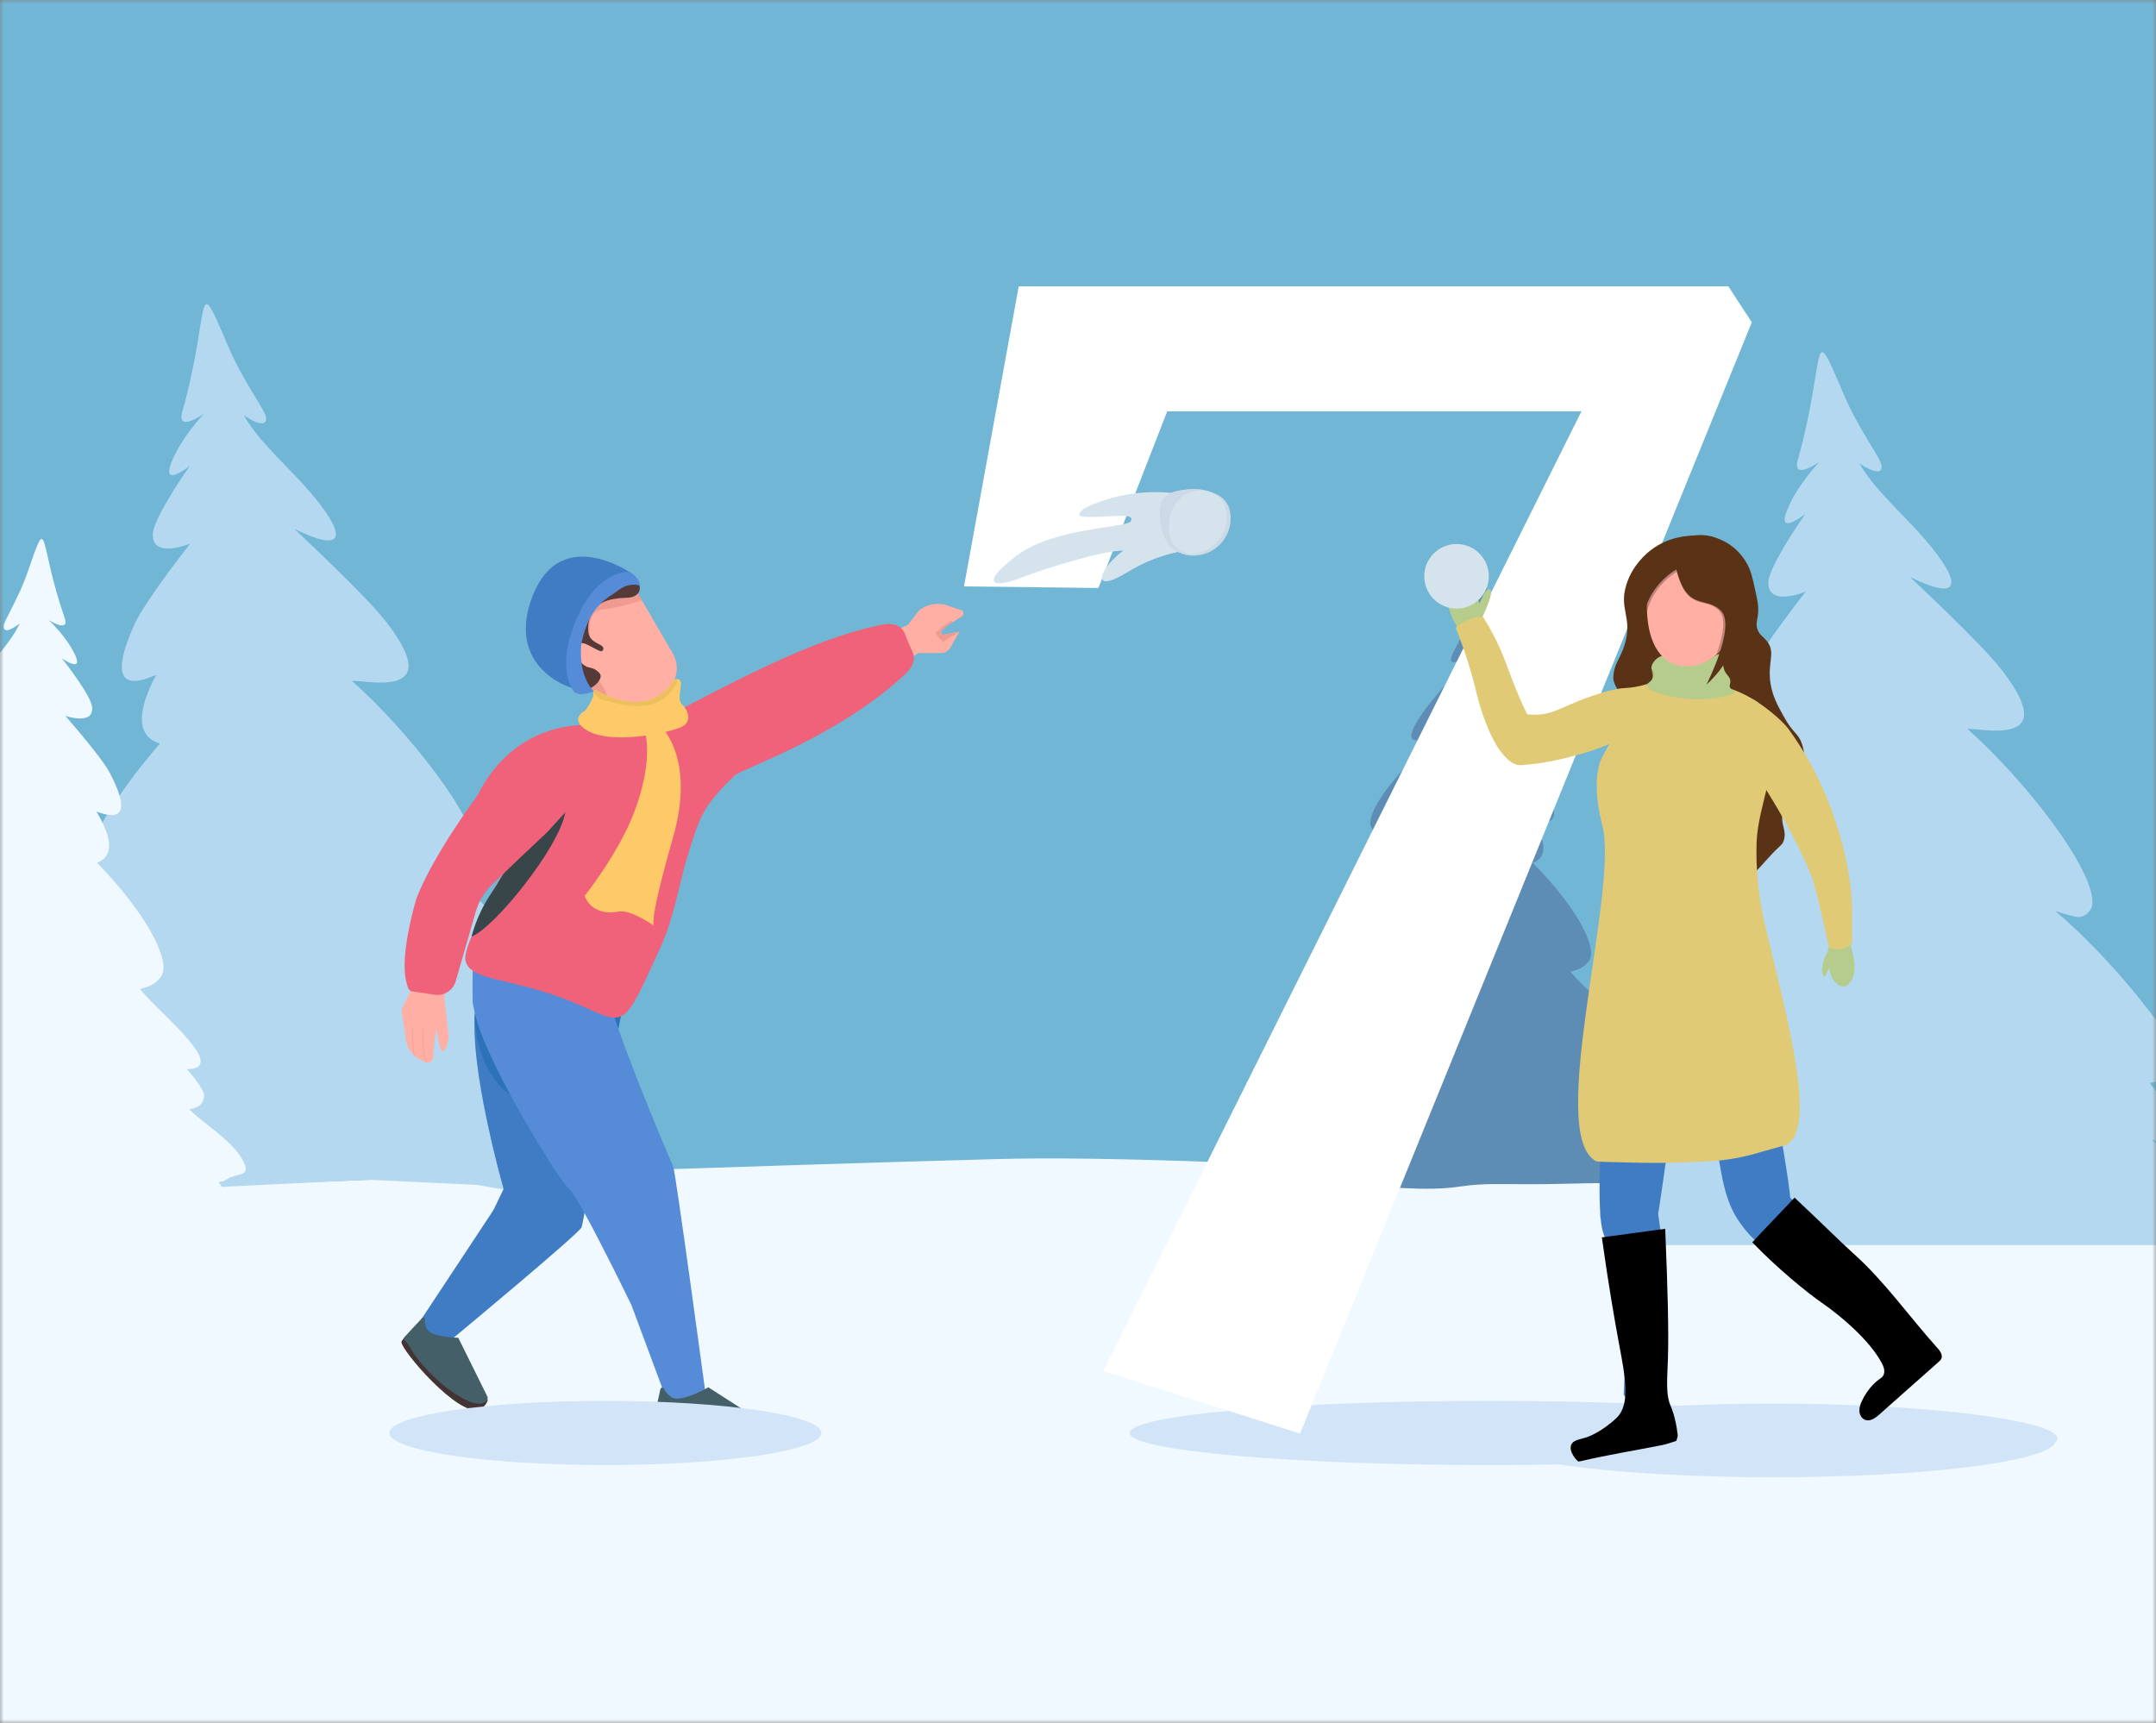 <svg width="284" height="227" viewBox="0 0 284 227" fill="none" xmlns="http://www.w3.org/2000/svg">
<rect x="0" y="0" width="284" height="227" fill="#808080" stroke="none"/>
<mask id="mask0_12505_12895" style="mask-type:alpha" maskUnits="userSpaceOnUse" x="0" y="0" width="284" height="227">
<rect width="284" height="227" fill="#D9D9D9"/>
</mask>
<g mask="url(#mask0_12505_12895)">
<rect x="-64" y="-10" width="372" height="248" fill="#71B6D5"/>
<mask id="mask1_12505_12895" style="mask-type:luminance" maskUnits="userSpaceOnUse" x="-32" y="-27" width="427" height="270">
<path d="M394.818 -26.414H-32V242.694H394.818V-26.414Z" fill="white"/>
</mask>
<g mask="url(#mask1_12505_12895)">
<path d="M403.118 -19.461H-39.113V235.745H403.118V-19.461Z" fill="#71B6D5"/>
<path d="M404.301 235.811H-35.559V158.725C-35.559 158.725 63.171 154.57 131.095 152.69C189.856 151.062 404.301 172.376 404.301 172.376V235.814V235.811Z" fill="#EFF9FF"/>
<path d="M75.765 152.283C75.522 150.128 74.198 147.919 72.962 146.194C72.347 145.34 71.43 144.587 70.615 143.782C70.711 143.825 73.626 145.047 73.701 142.806C73.754 141.255 71.999 138.524 70.372 136.335C72.456 135.908 74.566 135.027 74.621 133.976C74.635 133.736 74.566 133.43 74.401 133.052C74.372 132.986 74.342 132.921 74.309 132.852C72.528 129.227 65.19 119.782 57.921 113.68C58.828 113.979 59.715 114.248 60.668 114.452C61.654 114.662 62.738 113.736 62.807 112.766C62.968 110.416 60.688 106.299 57.507 101.994C54.191 97.505 49.895 92.812 46.383 89.723C47.014 89.568 50.139 90.252 52.127 89.693C54.148 89.125 55.002 87.275 50.911 81.974C48.049 78.267 39.094 70.025 38.798 69.673C46.751 73.591 44.986 69.351 39.902 63.758C39.754 63.594 39.6 63.426 39.439 63.255C37.072 60.725 33.707 57.583 32.13 54.704C32.738 55.168 35.403 56.748 35.015 54.862C34.815 53.879 32.005 50.163 30.135 45.792C25.518 34.983 27.878 40.403 24.016 54.238C23.227 57.064 26.77 54.573 26.885 54.494C26.79 54.589 23.763 57.737 22.514 61.09C22.301 61.661 22.245 62.039 22.294 62.273C22.396 62.746 22.938 62.624 23.51 62.338C24.194 62.003 24.92 61.435 24.986 61.389C24.956 61.431 24.693 61.806 24.305 62.384C22.994 64.336 20.24 68.612 20.135 70.288C19.922 73.715 24.943 71.648 25.048 71.606C24.956 71.724 19.051 79.259 17.703 82.253C17.273 83.209 16.938 84.051 16.684 84.79C13.98 92.671 20.717 88.619 20.539 88.957C20.132 89.733 19.803 90.439 19.54 91.087C17.348 96.502 19.922 97.567 21.065 97.952C16.353 103.374 13.034 108.57 11.433 112.497C10.263 115.362 10.013 117.551 10.805 118.655C11.85 120.117 13.296 120.486 14.825 120.739C14.082 121.958 11.791 124.357 9.583 126.864C7.095 129.694 4.713 132.661 4.785 134.235C4.795 134.465 4.854 134.659 4.946 134.814C5.511 135.786 7.371 135.448 7.371 135.448C7.371 135.448 4.351 139.237 4.584 140.456C4.936 142.29 6.129 142.408 7.391 142.605C4.874 145.517 -1.222 149.484 -2.031 153.486C-2.146 154.065 -1.939 154.36 -1.558 154.544C-0.844 154.886 0.48 154.82 1.449 155.405C1.992 155.731 2.517 155.823 3.007 155.806C2.951 155.898 2.905 155.994 2.843 156.082C2.547 156.644 2.103 157.127 1.794 157.689L48.485 155.405L62.807 156.082L71.966 157.689C71.792 157.226 71.605 156.769 71.407 156.312C72.065 155.833 73.376 156.056 74.158 155.642C75.45 154.958 75.929 153.703 75.775 152.297L75.765 152.283Z" fill="#B3D8F0"/>
<path d="M288.574 158.612C288.33 156.456 287.006 154.247 285.77 152.522C285.156 151.668 284.239 150.915 283.424 150.11C283.519 150.153 286.434 151.375 286.51 149.134C286.562 147.583 284.808 144.852 283.181 142.663C285.264 142.236 287.374 141.355 287.43 140.304C287.443 140.064 287.374 139.758 287.21 139.38C287.18 139.315 287.151 139.249 287.118 139.18C285.337 135.555 277.998 126.11 270.729 120.008C271.636 120.307 272.524 120.576 273.477 120.78C274.462 120.99 275.547 120.064 275.616 119.094C275.777 116.745 273.496 112.627 270.315 108.322C266.999 103.833 262.704 99.14 259.191 96.051C259.822 95.896 262.947 96.58 264.935 96.021C266.957 95.453 267.811 93.603 263.72 88.302C260.857 84.595 251.902 76.353 251.606 76.001C259.559 79.919 257.794 75.679 252.711 70.086C252.563 69.922 252.408 69.754 252.247 69.583C249.881 67.053 246.516 63.911 244.939 61.032C245.547 61.496 248.212 63.077 247.824 61.19C247.623 60.208 244.814 56.491 242.944 52.12C238.327 41.312 240.686 46.731 236.825 60.566C236.036 63.392 239.579 60.901 239.694 60.822C239.598 60.917 236.572 64.066 235.323 67.418C235.109 67.99 235.053 68.367 235.103 68.601C235.205 69.074 235.747 68.952 236.319 68.666C237.002 68.331 237.728 67.763 237.794 67.717C237.765 67.759 237.502 68.134 237.114 68.712C235.803 70.665 233.049 74.94 232.944 76.616C232.73 80.043 237.751 77.976 237.857 77.934C237.765 78.052 231.859 85.587 230.512 88.581C230.081 89.537 229.746 90.379 229.493 91.118C226.789 98.999 233.525 94.947 233.348 95.285C232.94 96.061 232.612 96.767 232.349 97.415C230.157 102.83 232.73 103.895 233.874 104.28C229.161 109.702 225.842 114.898 224.242 118.825C223.072 121.69 222.822 123.879 223.614 124.983C224.659 126.446 226.105 126.814 227.633 127.067C226.89 128.286 224.6 130.685 222.391 133.192C219.904 136.022 217.521 138.989 217.594 140.563C217.603 140.793 217.663 140.987 217.755 141.142C218.32 142.115 220.18 141.776 220.18 141.776C220.18 141.776 217.16 145.565 217.393 146.784C217.745 148.618 218.938 148.736 220.2 148.934C217.682 151.845 211.586 155.812 210.778 159.814C210.663 160.393 210.87 160.689 211.251 160.873C211.964 161.214 213.289 161.149 214.258 161.734C214.8 162.059 215.326 162.151 215.816 162.134C215.76 162.226 215.714 162.322 215.651 162.411C215.356 162.972 214.912 163.456 214.603 164.018H252.484H284.775C284.601 163.554 284.413 163.097 284.216 162.641C284.873 162.161 286.185 162.384 286.967 161.97C288.258 161.287 288.738 160.031 288.583 158.625L288.574 158.612Z" fill="#B3D8F0"/>
<path d="M-24.507 156.693C-24.556 157.745 -24.144 158.652 -23.166 159.097C-22.573 159.368 -21.629 159.136 -21.127 159.459C-21.539 160.629 -21.865 161.83 -21.97 163.064C-22.049 163.998 -21.58 164.749 -20.662 164.981C-18.417 165.549 -17.176 163.895 -15.197 163.327C-13.941 162.965 -12.33 163.19 -11.037 163.202C-9.481 163.217 -7.933 163.266 -6.381 163.343C-3.525 163.48 -0.8 163.503 2.037 163.068C5.208 162.58 8.296 162.729 11.49 162.74C12.892 162.744 14.297 162.733 15.703 162.71C17.416 162.683 19.128 162.641 20.838 162.599C22.895 162.546 25.035 162.638 27.063 162.241C28.604 161.94 30.272 161.178 30.448 159.383C30.534 158.522 30.208 157.775 29.769 157.063C29.515 156.655 29.162 156.316 28.915 155.904C28.866 155.839 28.829 155.771 28.78 155.706C29.14 155.695 29.518 155.599 29.897 155.333C30.939 154.593 32.667 154.948 32.344 153.74C31.79 151.659 29.29 149.723 27.176 148.047C26.314 147.361 25.512 146.72 24.938 146.126C25.849 145.92 26.715 145.772 26.883 144.392C26.996 143.474 24.605 140.814 24.605 140.814C24.605 140.814 26.456 141.027 26.43 139.785C26.411 138.886 25.298 137.445 23.892 135.932C21.853 133.726 19.203 131.36 18.446 130.266C19.552 130.003 20.587 129.656 21.28 128.521C21.91 127.488 21.366 125.373 19.841 122.683C18.356 120.061 15.943 116.894 12.783 113.659C13.694 113.278 15.875 112.169 12.73 106.956C12.569 106.689 18.701 109.913 14.477 101.842C13.341 99.67 8.6 94.301 8.6 94.301C8.6 94.301 12.449 95.638 12.123 93.082C12.03 92.335 11.186 90.936 10.298 89.641C9.252 88.105 8.143 86.714 8.143 86.714C8.143 86.714 10.957 88.684 9.934 86.375C8.862 83.955 6.512 81.779 6.426 81.695C6.531 81.76 9.215 83.414 8.506 81.364C5.013 71.285 6.475 67.146 3.63 75.396C2.479 78.734 0.609 81.631 0.508 82.37C0.317 83.791 2.187 82.484 2.607 82.111C1.523 84.473 -1.025 87.16 -2.629 89.214C-6.07 93.619 -7.15 96.85 -1.535 93.55C-1.734 93.825 -7.873 100.387 -9.781 103.279C-15.201 111.495 -7.041 108.641 -6.096 108.808C-10.827 113.636 -17.442 123.174 -16.966 126.722C-16.872 127.439 -16.033 128.075 -15.324 127.869C-14.639 127.671 -14.005 127.427 -13.357 127.16C-16.58 130.308 -19.758 134.481 -21.914 137.8C-22.521 138.737 -23.049 139.602 -23.473 140.36C-23.881 141.088 -24.192 141.717 -24.391 142.201C-25.673 145.375 -19.661 142.045 -19.56 141.988C-19.601 142.045 -20.962 143.847 -22.064 145.772C-22.877 147.185 -23.552 148.668 -23.462 149.559C-23.297 151.248 -21.16 150.131 -21.16 150.131C-21.715 150.767 -22.352 151.373 -22.757 152.036C-23.574 153.378 -24.432 155.085 -24.507 156.693Z" fill="#EFF9FF"/>
<path d="M169.215 150.783C169.173 151.69 169.534 152.473 170.392 152.857C170.911 153.09 171.739 152.89 172.18 153.169C171.818 154.178 171.532 155.213 171.44 156.278C171.371 157.083 171.782 157.731 172.587 157.931C174.556 158.421 175.643 156.994 177.378 156.505C178.479 156.193 179.892 156.386 181.026 156.396C182.39 156.409 183.747 156.452 185.108 156.518C187.612 156.636 190.001 156.656 192.489 156.281C195.269 155.861 197.977 155.989 200.777 155.999C202.006 156.002 203.238 155.992 204.47 155.972C205.972 155.949 207.474 155.913 208.973 155.877C210.777 155.831 212.653 155.91 214.431 155.568C215.782 155.309 217.244 154.651 217.399 153.104C217.474 152.361 217.188 151.717 216.804 151.102C216.58 150.751 216.271 150.458 216.055 150.103C216.012 150.047 215.979 149.988 215.936 149.932C216.252 149.922 216.584 149.84 216.916 149.61C217.829 148.973 219.344 149.278 219.062 148.237C218.575 146.442 216.383 144.773 214.53 143.327C213.774 142.735 213.071 142.183 212.568 141.671C213.366 141.493 214.126 141.365 214.273 140.175C214.372 139.383 212.275 137.09 212.275 137.09C212.275 137.09 213.899 137.274 213.876 136.202C213.859 135.427 212.883 134.184 211.651 132.88C209.863 130.977 207.54 128.936 206.876 127.993C207.845 127.766 208.752 127.467 209.36 126.488C209.913 125.597 209.436 123.774 208.099 121.453C206.797 119.193 204.681 116.462 201.91 113.672C202.709 113.343 204.622 112.387 201.864 107.891C201.723 107.661 207.1 110.441 203.396 103.481C202.4 101.608 198.243 96.977 198.243 96.977C198.243 96.977 201.618 98.131 201.332 95.926C201.25 95.282 200.511 94.076 199.732 92.958C198.815 91.634 197.842 90.434 197.842 90.434C197.842 90.434 200.31 92.133 199.413 90.142C198.473 88.055 196.413 86.179 196.337 86.106C196.429 86.162 198.782 87.588 198.161 85.82C195.098 77.128 196.38 73.559 193.885 80.674C192.877 83.553 191.237 86.05 191.148 86.688C190.98 87.914 192.62 86.787 192.988 86.465C192.039 88.502 189.804 90.819 188.397 92.59C185.381 96.389 184.434 99.176 189.357 96.33C189.183 96.567 183.8 102.226 182.127 104.72C177.375 111.805 184.529 109.344 185.358 109.488C181.21 113.652 175.41 121.877 175.827 124.937C175.91 125.555 176.646 126.104 177.267 125.926C177.868 125.755 178.424 125.545 178.992 125.315C176.166 128.029 173.379 131.628 171.489 134.49C170.957 135.299 170.494 136.044 170.122 136.698C169.764 137.326 169.491 137.868 169.317 138.286C168.193 141.023 173.465 138.151 173.553 138.102C173.517 138.151 172.324 139.705 171.358 141.365C170.645 142.584 170.053 143.863 170.132 144.632C170.277 146.087 172.15 145.124 172.15 145.124C171.664 145.673 171.105 146.196 170.75 146.768C170.034 147.924 169.281 149.397 169.215 150.783Z" fill="#5D8CB4"/>
<path d="M64.688 159.879L55.184 174.263L56.59 176.435L59.64 176.317C59.64 176.317 76.245 162.541 76.607 161.673C76.656 161.558 76.791 160.888 76.995 159.81C77.566 156.777 78.664 150.516 79.794 144.328C80.356 141.246 80.928 138.18 81.448 135.541C81.595 134.788 81.74 134.069 81.875 133.395C81.98 132.882 82.082 132.396 82.177 131.939C82.489 130.47 82.762 129.307 82.972 128.59C83.123 128.081 83.239 127.798 83.321 127.789C83.321 127.789 65.861 124.847 63.192 130.618C62.975 131.088 62.814 131.653 62.703 132.294C62.637 132.662 62.588 133.056 62.555 133.47C62.551 133.513 62.548 133.556 62.545 133.595C62.078 139.882 64.826 150.976 65.91 155.055C66.173 156.037 66.337 156.612 66.337 156.612L65.079 159.245L64.691 159.872L64.688 159.879Z" fill="#3F7CC4"/>
<path d="M66.33 143.532C68.63 145.767 74.848 145.202 79.79 144.311C80.352 141.229 80.924 138.162 81.443 135.524C81.591 134.771 81.736 134.051 81.87 133.378C81.976 132.865 82.078 132.379 82.173 131.922L62.537 133.581C62.537 133.581 62.317 139.631 66.33 143.529V143.532Z" fill="#2C72B7"/>
<path d="M64.25 184.458L59.853 177.07C59.853 177.07 56.241 177.031 55.706 175.881C55.486 175.407 55.446 174.977 55.476 174.635C55.495 174.431 55.246 174.316 55.104 174.468C54.286 175.332 52.958 176.37 52.886 176.752C52.702 177.734 60.484 186.804 63.182 185.661C63.971 185.325 64.253 184.458 64.253 184.458H64.25Z" fill="#443333"/>
<path d="M53.163 176.274C53.094 176.366 53.532 176.672 53.923 177.365C56.115 181.266 61.806 185.66 63.686 184.812C64.465 184.461 64.195 183.964 64.195 183.964L63.916 183.396L60.364 176.222C60.364 176.222 59.963 176.219 59.404 176.169C58.293 176.074 56.571 175.798 56.213 175.035C56.177 174.957 56.144 174.878 56.118 174.802C55.983 174.421 55.96 174.076 55.986 173.79C56.006 173.586 55.756 173.475 55.615 173.622C54.797 174.49 53.407 175.966 53.17 176.278L53.163 176.274Z" fill="#455F68"/>
<path d="M62.268 132.113C62.268 132.165 62.471 133.069 62.557 133.476C62.567 133.526 62.577 133.572 62.586 133.618C64.065 140.088 73.753 155.685 74.953 156.618C75.311 156.898 76.073 158.14 77 159.809C79.429 164.193 82.968 171.505 83.178 171.926C83.234 172.038 87.95 184.769 87.95 184.769L92.965 183.77C92.965 183.77 88.949 154.019 88.66 153.585C88.453 153.273 83.799 142.225 81.45 135.544C81.206 134.847 80.986 134.199 80.799 133.615C80.293 132.027 80.023 130.916 80.148 130.621C80.148 130.621 77.664 130.118 74.558 129.756C70.418 129.277 64.581 123.818 62.609 125.382C62.103 125.783 62.268 131.446 62.268 132.109V132.113Z" fill="#558BD7"/>
<path d="M102.137 188.68L93.303 183.922C93.303 183.922 89.662 186.051 88.436 185.22C87.93 184.878 87.634 184.471 87.46 184.109C87.355 183.892 87.04 183.928 86.987 184.165C86.685 185.526 86.178 187.839 86.129 188.293C86.057 188.943 99.36 192.006 101.785 190.531C102.639 190.011 102.137 188.68 102.137 188.68Z" fill="#443333"/>
<path d="M86.129 187.124C86.116 187.255 86.655 187.489 87.546 187.762C91.022 188.833 99.856 190.535 101.788 189.362C102.643 188.843 101.788 188.205 101.788 188.205L101.167 187.804L93.306 182.75C93.306 182.75 92.899 182.987 92.314 183.273C91.144 183.841 89.254 184.603 88.439 184.051C88.354 183.996 88.275 183.936 88.203 183.874C87.838 183.575 87.608 183.24 87.463 182.937C87.362 182.72 87.043 182.76 86.99 182.993C86.688 184.354 86.182 186.667 86.132 187.121L86.129 187.124Z" fill="#455F68"/>
<path d="M75.805 99.194L85.443 107.117C85.443 107.117 91.004 101.714 91.365 100.147C91.727 98.582 89.949 97.978 87.533 96.502C86.722 96.006 86.288 95.142 86.071 94.218C85.926 93.597 85.877 92.943 85.877 92.355C85.877 91.218 86.055 90.321 86.055 90.321C86.055 90.321 85.989 90.314 85.874 90.308C85.841 90.308 85.805 90.304 85.762 90.301C85.371 90.275 84.635 90.229 83.833 90.189C83.748 90.186 83.662 90.183 83.577 90.176C83.491 90.173 83.406 90.17 83.32 90.166C83.281 90.166 83.235 90.166 83.189 90.163C81.858 90.114 80.55 90.107 80.481 90.281C80.451 90.357 80.231 90.784 79.903 91.418C79.863 91.497 79.82 91.576 79.778 91.658C79.748 91.717 79.715 91.777 79.683 91.839C79.226 92.713 78.628 93.847 78.039 94.964C76.906 97.117 75.805 99.197 75.805 99.197V99.194Z" fill="#FFBFBD"/>
<path d="M79.682 91.825C79.225 92.699 78.627 93.832 78.039 94.95C79.965 93.56 81.197 93.461 82.006 93.721C82.745 93.961 84.194 94.848 85.752 94.329C85.887 94.283 85.995 94.237 86.071 94.204C85.926 93.583 85.877 92.929 85.877 92.34C85.877 91.203 86.054 90.306 86.054 90.306C86.054 90.306 85.989 90.3 85.874 90.293C85.841 90.293 85.805 90.29 85.762 90.287C85.371 90.26 84.635 90.214 83.833 90.175C83.747 90.171 83.662 90.168 83.576 90.162C83.491 90.158 83.406 90.155 83.32 90.152C83.281 90.152 83.235 90.152 83.189 90.148C82.485 90.129 81.141 90.139 80.481 90.267C80.152 90.332 79.843 90.457 79.554 90.635C79.271 90.809 79.005 91.026 78.762 91.279C79.035 91.46 79.265 91.601 79.432 91.706C79.511 91.755 79.597 91.795 79.686 91.825H79.682Z" fill="#F7A1A1"/>
<path d="M73.501 84.92C73.452 86.576 74.947 88.285 76.485 89.596C76.932 89.978 77.386 90.329 77.803 90.632C78.154 90.888 78.48 91.111 78.763 91.295C79.035 91.476 79.265 91.617 79.433 91.723C79.512 91.772 79.597 91.811 79.686 91.841C79.811 91.887 79.942 91.913 80.074 91.923C81.29 92.446 83.712 93.27 85.877 92.357C85.989 92.311 86.101 92.262 86.209 92.202C86.367 92.12 86.528 92.028 86.686 91.923L87.872 90.862C89.239 89.642 89.548 87.625 88.611 86.05C87.004 83.346 85.634 80.901 84.546 79.08C84.445 78.909 84.346 78.745 84.247 78.584C84.168 78.456 84.093 78.331 84.017 78.21C83.731 77.749 83.472 77.345 83.235 77.007C83.192 76.944 83.15 76.885 83.11 76.829C82.805 76.402 82.542 76.1 82.328 75.939C82.315 75.929 82.302 75.919 82.285 75.909C82.236 75.876 82.19 75.843 82.144 75.814C81.572 75.705 80.908 75.62 80.136 75.567C79.702 75.538 79.308 75.561 78.956 75.63C78.095 76.044 77.234 76.757 76.459 77.661C74.832 79.56 73.58 82.308 73.501 84.92Z" fill="#FFAFA4"/>
<path d="M76.481 89.59C76.927 89.971 77.381 90.323 77.798 90.625C78.15 90.882 78.475 91.105 78.758 91.289C79.031 91.47 79.261 91.611 79.428 91.716C79.507 91.766 79.593 91.805 79.681 91.835C79.806 91.881 79.938 91.907 80.069 91.917C80.069 91.917 80.016 91.716 79.898 91.414C79.816 91.197 79.701 90.928 79.55 90.645C79.379 90.323 79.159 89.981 78.893 89.679C78.538 89.278 78.061 88.742 77.48 88.801C77.095 88.841 76.737 89.133 76.481 89.59Z" fill="#EF9B92"/>
<path d="M75.812 82.551L77.705 83.905C77.705 83.905 77.264 81.532 78.53 80.605C78.944 80.303 79.387 80.267 79.601 80.247C80.574 80.162 82.089 79.882 84.547 79.08C84.445 78.909 84.346 78.745 84.248 78.584C83.873 77.966 83.535 77.434 83.236 77.007C83.18 76.941 83.144 76.882 83.111 76.829C83.055 76.74 82.825 76.29 82.329 75.939C82.315 75.929 82.302 75.919 82.286 75.909C82.237 75.876 82.191 75.843 82.144 75.814C81.573 75.705 80.909 75.62 80.137 75.567C79.703 75.538 79.308 75.561 78.957 75.63C77.701 75.87 76.929 76.678 76.459 77.661C75.473 79.718 75.815 82.547 75.815 82.547L75.812 82.551Z" fill="#EF9B92"/>
<path d="M77.546 85.011C78.46 85.464 79.13 85.921 79.328 85.76C79.413 85.688 79.452 85.576 79.452 85.576C79.692 84.87 78.279 84.903 77.704 83.907C77.507 83.562 77.484 83.249 77.481 82.724C77.481 82.461 77.494 81.028 78.509 79.999C79.423 79.073 80.714 78.912 81.463 78.816C82.525 78.682 83.153 78.872 83.843 78.359C84.375 77.955 84.418 77.183 84.007 76.677L83.593 76.171C82.443 74.764 80.583 74.147 78.821 74.584L76.984 75.04C76.984 75.04 74.753 74.4 73.984 75.011C72.952 75.832 72.791 77.706 74.007 78.958C73.675 79 73.212 79.102 72.712 79.349C72.712 79.349 71.059 80.187 70.464 82.211C69.377 85.901 75.082 91.541 77.596 90.719C78.319 90.483 79.258 89.553 79.107 88.935C79.035 88.642 78.719 88.429 78.535 88.294C78.102 87.972 77.75 87.985 77.408 87.873C76.248 87.482 75.496 85.685 75.936 85.047C76.091 84.82 76.389 84.751 76.459 84.735C76.758 84.666 77.027 84.755 77.553 85.014L77.546 85.011Z" fill="#563A38"/>
<path d="M82.953 75.385C82.953 75.385 73.869 69.148 70.199 78.395C66.531 87.636 74.763 90.591 75.506 90.63C75.506 90.63 72.607 80.032 82.953 75.385Z" fill="#3F7CC4"/>
<path d="M81.542 77.693C80.004 78.876 77.592 79.651 76.564 84.906C76.183 89.26 78.2 91.061 78.2 91.061C78.2 91.061 76.56 91.807 75.699 91.216C75.699 91.216 73.435 88.758 75.308 83.187C77.149 77.719 80.231 75.294 82.88 75.337C82.982 75.337 83.077 75.376 83.159 75.438C83.498 75.705 84.382 76.474 84.26 77.124C83.314 76.874 82.318 77.098 81.542 77.693Z" fill="#558BD7"/>
<path d="M93.207 94.161C93.207 94.161 94.456 101.995 95.833 101.203C97.213 100.411 121.025 86.011 121.025 86.011H124.147C124.584 85.935 124.969 85.669 125.189 85.285L126.362 83.231L124.344 83.609C124.022 83.668 123.825 83.27 124.072 83.05L124.834 82.37L125.501 81.952L126.697 81.207C127.095 80.957 126.931 80.342 126.461 80.329C125.777 80.096 125.09 79.859 124.407 79.626C123.99 79.547 123.171 79.448 122.238 79.767C121.722 79.945 121.328 80.191 121.061 80.395C120.582 81.029 120.102 81.663 119.622 82.297L93.21 94.158L93.207 94.161Z" fill="#FFAFA4"/>
<path d="M123.262 83.389C123.186 83.524 124.238 84.658 124.287 84.553C124.336 84.448 126.292 83.271 126.354 83.232L124.34 83.61C124.018 83.669 123.82 83.271 124.067 83.051L124.829 82.371L125.496 81.953L125.385 81.789C125.01 81.799 123.341 83.251 123.262 83.386V83.389Z" fill="#EF9B92"/>
<path d="M124.334 83.612L126.349 83.234L125.175 85.285C124.955 85.669 124.574 85.936 124.134 86.011H121.012L123.986 83.438C124.045 83.556 124.173 83.642 124.334 83.609V83.612Z" fill="#FFAFA4"/>
<path d="M123.995 83.441C124.054 83.56 124.183 83.645 124.344 83.612L126.358 83.234C126.296 83.27 124.344 84.447 124.291 84.552C124.258 84.618 123.831 84.194 123.535 83.836L123.995 83.438V83.441Z" fill="#EF9B92"/>
<path d="M62.108 123.376C61.368 125.164 61.191 126.13 61.335 126.633C62.108 129.308 67.126 128.667 75.318 131.96C78.578 133.271 80.159 134.398 81.599 133.951C83.097 133.485 84.218 130.898 86.965 124.881C88.776 120.915 89.522 116.307 90.333 113.573C91.924 108.213 92.466 107.122 93.738 105.446C94.691 104.188 96.15 102.722 96.83 102.124C97.879 101.204 110.301 97.125 119.239 88.811C120.117 87.996 120.685 86.922 120.186 85.834C119.874 85.153 119.519 84.338 119.18 83.468C118.727 82.304 117.475 82.045 116.249 82.285C107.152 84.066 96.991 89.643 86.505 95.078L77.734 95.541C77.734 95.541 68.046 94.487 62.877 104.812C62.877 104.812 69.548 107.937 69.443 112.111C69.433 112.508 67.734 113.971 66.814 114.336C66.814 114.336 66.396 114.976 65.943 115.68C65.509 116.36 65.046 117.099 64.898 117.389C63.149 120.803 62.742 121.851 62.108 123.383V123.376Z" fill="#F0627A"/>
<path d="M62.113 123.376C65.179 122.196 73.704 111.559 74.457 107.017C74.565 106.357 67.743 113.964 66.819 114.329C66.819 114.329 66.402 114.97 65.948 115.673C65.653 116.212 65.317 116.787 64.903 117.382C63.296 119.676 62.514 121.881 62.113 123.376Z" fill="#384549"/>
<path d="M88.827 89.524C88.827 89.524 89.573 89.231 89.685 89.908C89.797 90.585 89.159 92.186 89.846 92.794C90.529 93.402 91.259 94.956 89.869 95.709C88.476 96.461 79.918 98.407 76.839 95.879C75.288 94.591 76.832 93.773 77.066 93.612C77.299 93.451 78.121 92.011 78.157 91.604C78.193 91.197 78.081 90.733 78.65 90.999C79.218 91.266 85.4 94.986 88.827 89.527V89.524Z" fill="#FECA69"/>
<path d="M78.199 91.055C78.245 90.91 78.354 90.851 78.649 90.989C79.218 91.255 85.399 94.975 88.827 89.517C88.827 89.517 88.936 89.474 89.073 89.461C89.162 89.53 89.221 89.648 89.172 89.845C89.041 90.378 87.555 92.961 84.414 93.007C81.272 93.053 80.562 92.297 80.026 92.369C79.553 92.435 78.354 91.761 78.199 91.055Z" fill="#EDC05D"/>
<path d="M85.89 94.562C85.89 94.562 92.065 98.407 88.64 110.373C85.216 122.341 86.186 121.967 86.186 121.967C86.186 121.967 83.067 119.785 81.572 120.071C77.815 120.787 77.023 118.01 77.023 118.01C77.023 118.01 81.302 112.637 83.382 107.399C85.459 102.16 85.722 97.527 84.562 95.361L85.89 94.562Z" fill="#FECA69"/>
<path d="M58.522 131.316L59.074 136.409C59.117 136.81 58.877 137.905 58.614 138.207L58.417 138.44C58.124 138.775 57.884 137.697 57.799 137.264L57.47 135.561C57.454 135.647 57.072 137.744 57.079 139.242C57.079 139.709 56.645 140.041 56.205 139.942C56.169 139.935 56.133 139.922 56.093 139.909L55.617 139.719C55.262 139.577 54.937 139.38 54.654 139.14C54.598 139.094 54.545 139.045 54.493 138.992C53.941 138.46 53.573 137.75 53.468 136.961C53.257 135.377 52.915 133.409 52.922 133.169C52.932 132.719 53.77 131.161 54.542 129.82L58.896 129.883L58.519 131.312L58.522 131.316Z" fill="#FFAFA4"/>
<path d="M55.654 135.579C55.647 135.707 55.49 138.241 56.055 139.914L56.094 139.93C56.13 139.943 56.167 139.957 56.206 139.963C55.615 138.307 55.779 135.622 55.779 135.589C55.779 135.556 55.756 135.527 55.72 135.523C55.687 135.523 55.657 135.546 55.654 135.583V135.579Z" fill="#F7A1A1"/>
<path d="M54.291 135.4C54.285 135.511 54.166 137.414 54.498 139.008C54.551 139.061 54.604 139.107 54.66 139.156C54.285 137.526 54.413 135.439 54.413 135.409C54.413 135.377 54.39 135.347 54.354 135.344C54.321 135.344 54.291 135.367 54.288 135.403L54.291 135.4Z" fill="#F7A1A1"/>
<path d="M71.069 110.579L69.173 112.367L68.381 113.116L64.841 116.498C63.816 117.477 63.073 118.71 62.679 120.07L60.027 129.262C59.679 130.465 58.496 131.227 57.257 131.04L54.306 130.596C53.773 130.517 53.711 129.991 53.56 129.472C52.531 125.956 54.854 118.355 54.854 118.355C57.096 112.551 62.883 104.805 62.883 104.805L65.019 104.059L66.609 103.898L74.457 107.017L72.081 109.626L71.069 110.579Z" fill="#F0627A"/>
<g style="mix-blend-mode:multiply">
<path d="M79.747 192.991C95.457 192.991 108.193 191.099 108.193 188.765C108.193 186.431 95.457 184.539 79.747 184.539C64.037 184.539 51.301 186.431 51.301 188.765C51.301 191.099 64.037 192.991 79.747 192.991Z" fill="#D1E4F8"/>
</g>
<g style="mix-blend-mode:multiply">
<path d="M255.877 185.87C249.666 185.262 241.953 184.904 233.596 184.904C229.252 184.904 225.082 185.002 221.204 185.18C213.938 184.776 205.354 184.539 196.156 184.539C170.004 184.539 148.801 186.432 148.801 188.765C148.801 191.098 170.004 192.991 196.156 192.991C199.317 192.991 202.403 192.965 205.39 192.909C212.209 193.944 222.318 194.598 233.596 194.598C253.288 194.598 269.4 192.604 270.698 190.08C272.362 188.573 267.397 186.995 255.877 185.87Z" fill="#D1E4F8"/>
</g>
<path d="M153.751 54.19L144.691 77.456L126.984 77.249L134.191 37.719H227.669L230.758 42.454L171.254 188.844L145.312 180.609L208.316 54.19H153.754H153.751Z" fill="white"/>
<path d="M212.512 89.278C212.486 90.622 214.671 92.814 215.118 93.678C215.46 93.313 216.317 93.152 217.639 92.679C218.286 92.445 217.113 90.392 217.639 90.405C217.777 90.405 218.115 90.424 218.555 90.329C218.769 90.283 218.897 90.234 219.061 90.178C219.347 90.083 219.765 89.964 220.314 89.876C221.598 88.962 222.295 88.949 222.696 89.139C222.966 89.268 223.179 89.521 223.84 89.879C224.165 90.056 224.448 90.175 224.638 90.25C224.694 90.27 224.75 90.29 224.806 90.309C224.901 90.342 224.97 90.369 224.973 90.369C225.174 90.441 224.921 93.385 225.759 94.348C227.004 95.775 231.372 93.671 231.809 94.598C231.878 94.743 231.825 94.91 231.779 95.022C232.059 95.443 232.302 95.893 232.502 96.379C232.611 96.639 232.269 96.938 231.526 97.431C230.636 98.019 229.574 98.798 229.397 99.813C229.384 99.892 229.371 99.971 229.354 100.047C229.331 100.178 229.305 100.31 229.279 100.438C229.275 100.461 229.269 100.48 229.265 100.5C229.236 100.625 229.219 100.717 229.219 100.72C229.183 100.888 226.538 105.384 226.199 106.015C224.556 109.071 229.505 119.478 228.414 116.186C228.845 116.37 229.522 116.146 230.307 115.607C231.168 115.012 231.526 114.579 232.838 113.123C234.599 111.167 234.727 111.394 234.937 110.806C235.46 109.35 234.431 108.601 234.868 106.938C235.148 105.87 235.674 105.801 236.416 104.618C237.547 102.814 238.089 100.168 237.366 98.006C236.866 96.517 236.278 96.78 234.905 94.276C234.152 92.909 233.531 91.775 233.252 90.198C232.746 87.326 233.925 86.087 232.831 84.572C232.302 83.839 231.671 83.642 231.447 82.708C231.273 81.989 231.536 81.63 231.599 80.599C231.648 79.78 231.513 79.162 231.247 77.927C230.843 76.054 230.639 75.117 230.051 74.128C229.765 73.645 228.894 72.225 227.133 71.315C225.598 70.523 224.201 70.533 223.215 70.552C222.364 70.569 219.857 70.648 217.501 72.432C216.886 72.899 215.079 74.388 214.257 76.941C213.182 80.273 215.102 81.295 214.017 84.89C213.409 86.905 212.555 87.421 212.515 89.284L212.512 89.278Z" fill="#5A3316"/>
<g style="mix-blend-mode:multiply">
<path d="M220.262 83.651C220.407 87.536 220.571 89.55 221.137 91.368C221.344 91.384 221.554 91.404 221.774 91.427C221.919 91.473 222.067 91.519 222.211 91.568C222.297 91.594 222.379 91.624 222.461 91.65C222.546 91.677 222.629 91.706 222.714 91.736C222.806 91.765 222.898 91.798 222.99 91.831C223.003 91.834 223.016 91.841 223.029 91.844C223.141 91.883 223.25 91.92 223.361 91.962C226.375 93.034 228.672 94.397 230.197 96.192C230.263 96.267 230.24 96.419 230.167 96.616C230.447 97.036 230.69 97.487 230.89 97.973C230.999 98.233 230.657 98.532 229.914 99.025C231.058 99.238 231.958 99.153 232.27 98.643C232.451 98.348 232.382 97.999 232.34 97.819C231.909 95.916 230.542 93.832 229.865 92.462C229.425 91.571 228.863 90.441 228.744 88.89C228.593 86.911 229.313 86.156 229.441 83.444C229.457 83.073 229.451 82.994 229.306 80.46C228.994 74.93 228.978 73.737 228.005 72.564C227.496 71.949 226.865 71.525 226.128 71.15C223.946 70.033 222.037 72.11 222.037 72.11C222.037 72.11 221.761 72.856 221.426 74.108C220.854 76.241 220.108 79.829 220.253 83.658L220.262 83.651Z" fill="#5A3316"/>
</g>
<g style="mix-blend-mode:multiply">
<path d="M217.865 76.453C216.251 79.46 216.235 81.879 216.32 83.019C216.399 84.081 216.616 84.751 216.715 85.027C217.582 87.479 219.801 89.342 220.363 89.003C220.517 88.908 220.53 88.655 220.527 88.451C220.484 86.128 218.151 77.495 217.868 76.456L217.865 76.453Z" fill="#5A3316"/>
</g>
<path opacity="0.25" d="M231.215 94.958C231.428 94.8 231.639 94.679 231.813 94.587C231.797 94.564 231.78 94.541 231.764 94.518C231.764 94.518 231.76 94.515 231.76 94.511C231.76 94.508 231.754 94.505 231.754 94.505C231.685 94.446 231.218 94.958 231.218 94.958H231.215Z" fill="url(#paint0_linear_12505_12895)"/>
<path opacity="0.25" d="M231.219 94.953C231.1 95.039 230.982 95.138 230.863 95.246C231.005 95.154 231.123 95.058 231.219 94.953Z" fill="url(#paint1_linear_12505_12895)"/>
<path d="M229.361 100.031C229.338 100.163 229.312 100.295 229.285 100.423C229.312 100.295 229.335 100.166 229.361 100.031Z" fill="url(#paint2_linear_12505_12895)"/>
<path d="M210.84 160.413C211.169 164.636 212.74 163.154 213.571 168.632C214.061 171.859 214.146 179.746 213.88 183.699C214.728 185.283 215.395 185.211 216.66 185.648C217.088 185.796 217.518 185.602 217.949 185.579C217.949 185.579 217.949 185.576 217.952 185.573C218.326 185.464 218.681 185.323 219.026 185.136C219.243 174.968 219.979 170.186 218.415 159.91C218.918 157.031 219.625 151.119 220.219 148.27C220.89 145.046 221.458 141.638 222.48 138.595C223.522 141.215 224.702 145.283 225.402 147.757C226.683 152.279 226.532 157.097 228.941 160.696C231.288 164.199 232.526 164.061 235.908 167.002C238.813 169.526 243.276 173.864 247.091 175.826C247.801 175.431 247.847 174.698 248.126 174.021C248.291 173.62 248.356 173.068 248.432 172.651C248.508 172.237 248.501 171.898 248.544 171.498C247.144 169.457 245.507 167.659 243.808 165.891C242.904 164.951 241.981 164.018 241.067 163.058C239.648 161.573 237.9 159.963 236.539 158.54C236.286 158.277 236.049 158.021 235.826 157.771C235.52 154.82 234.778 150.787 234.347 148.162C234.229 147.429 234.166 146.499 234.127 145.713C234.087 144.902 234.074 144.241 234.051 144.103C233.322 139.483 233.522 136.154 233.102 131.642C232.954 130.084 232.546 127.639 232.001 125.766C232.001 125.756 231.997 125.746 231.994 125.736C231.925 125.496 231.853 125.27 231.777 125.053C231.757 124.99 231.734 124.931 231.715 124.869C231.32 124.773 230.929 124.763 230.535 124.78C225.142 125.003 219.766 125.056 214.376 125.917C213.302 129.469 212.283 135.424 212 138.615C211.396 145.487 210.321 153.824 210.834 160.41L210.84 160.413Z" fill="#3F7CC4"/>
<path d="M194.12 77.779C194.16 77.868 194.432 78.486 194.216 78.683C194.008 78.874 193.378 78.644 193.042 78.22C192.681 77.763 192.924 77.408 192.572 76.895C192.355 76.58 191.938 76.245 191.485 76.235C190.745 76.215 190.039 77.05 189.904 77.835C189.766 78.627 190.325 78.673 190.992 80.553C191.182 81.088 191.494 82.071 192.168 82.85C192.773 83.55 193.223 83.07 193.778 82.587C194.354 82.091 194.626 81.828 194.758 81.65C195.339 80.842 195.034 79.278 194.123 77.773L194.12 77.779Z" fill="#B5CC8D"/>
<path d="M191.866 80.169C194.214 80.169 196.118 78.265 196.118 75.916C196.118 73.568 194.214 71.664 191.866 71.664C189.517 71.664 187.613 73.568 187.613 75.916C187.613 78.265 189.517 80.169 191.866 80.169Z" fill="#D5E3ED"/>
<path d="M195.067 81.72C195.389 81.046 196.628 78.417 196.385 77.858C196.355 77.793 196.28 77.615 196.138 77.589C195.964 77.559 195.793 77.769 195.728 77.852C195.264 78.424 194.163 81.052 193.953 81.549C194.324 81.605 194.699 81.66 195.07 81.716L195.067 81.72Z" fill="#B5CC8D"/>
<path d="M191.758 82.722C193.204 86.334 194.045 89.347 194.558 91.539C194.604 91.743 195.475 95.473 197.236 98.362C197.236 98.362 198.715 100.793 200.181 100.797C200.289 100.797 200.388 100.793 200.388 100.793C200.526 100.784 200.66 100.774 200.798 100.764C202.195 100.649 203.565 100.439 204.886 100.166C205.024 100.136 205.166 100.107 205.301 100.077C205.402 100.054 205.504 100.031 205.606 100.008C205.738 99.978 205.872 99.946 206.004 99.916C206.48 99.801 206.95 99.679 207.41 99.551C207.437 99.545 207.46 99.538 207.486 99.528C217.299 96.962 217.821 93.005 217.821 93.005C217.913 92.397 217.874 91.421 217.023 90.097C216.862 90.146 216.609 90.222 216.293 90.3C215.087 90.599 214.144 90.632 213.927 90.645C212.409 90.724 210.191 91.513 208.942 91.957C205.646 93.13 204.558 94.195 201.988 94.149C201.633 94.142 201.344 94.116 201.16 94.096C201.035 93.833 200.844 93.432 200.621 92.942C199.356 90.156 198.741 88.289 198.232 86.971C197.696 85.581 196.815 83.6 195.346 81.25C194.876 81.25 194.055 81.319 193.158 81.743C192.514 82.049 192.054 82.433 191.758 82.722Z" fill="#E0CA75"/>
<path d="M210.236 152.96C210.437 153.065 212.405 153.075 214.607 153.141C219.066 153.269 222.704 153.121 225.146 152.97C225.622 152.947 226.178 152.908 226.796 152.839C227.413 152.77 228.097 152.671 228.827 152.533C230.019 152.306 231.226 151.991 232.014 151.738C232.202 151.679 233.335 151.373 234.209 151.13C234.209 151.13 234.213 151.13 234.216 151.13C234.285 151.11 234.351 151.094 234.413 151.074C234.42 151.074 234.426 151.071 234.433 151.067C234.867 150.949 235.199 150.854 235.248 150.831C239.717 148.787 234.88 132.224 232.376 121.307C232.031 119.802 231.718 117.958 231.538 115.954C231.39 114.34 231.327 112.625 231.393 110.889C231.488 108.398 232.323 105.648 232.948 102.923C233.01 102.651 233.069 102.378 233.125 102.108C233.365 100.971 233.549 99.844 233.611 98.747C233.717 96.89 233.467 95.119 232.527 93.535C232.527 93.535 231.288 91.504 226.056 90.146C226.06 90.34 226.063 90.547 226.056 90.764C224.597 90.422 223.138 90.084 221.679 89.742C219.033 89.19 217.542 90.008 217.134 90.258C215.941 90.988 215.195 92.246 214.15 94.011C213.976 94.304 213.884 94.475 213.513 95.165C211.692 98.546 211.219 99.401 211.081 99.667C209.546 102.631 210.795 107.698 211.035 108.612C211.051 108.674 211.061 108.704 211.064 108.73C213.309 117.156 203.601 149.467 210.23 152.957L210.236 152.96Z" fill="#E0CA75"/>
<path d="M225.253 90.609L224.766 88.02L224.497 86.584L224.237 85.207L220.757 84.977L220.619 86.521L220.458 88.329L220.297 90.149C221.95 90.304 223.603 90.458 225.253 90.612V90.609Z" fill="url(#paint3_linear_12505_12895)"/>
<path opacity="0.2" d="M220.46 88.315C221.177 88.486 222.117 88.598 223.188 88.437C223.802 88.345 224.332 88.18 224.765 88.006L224.496 86.57L220.618 86.508L220.457 88.315H220.46Z" fill="black"/>
<path d="M228.505 91.127C228.521 91.561 225.038 92.474 221.183 91.932C219.011 91.626 216.868 90.884 216.911 90.263C216.927 90.036 217.223 89.954 217.46 89.691C217.535 89.609 217.604 89.507 217.657 89.375C217.791 89.04 217.709 88.797 217.624 88.537C217.561 88.337 217.496 88.13 217.535 87.87C217.624 87.282 218.192 86.657 218.85 86.421C220.355 85.885 221.6 87.65 223.75 87.367C225.399 87.15 226.125 85.915 226.737 86.188C227.115 86.355 226.954 86.878 226.983 87.512C226.996 87.781 227.042 88.074 227.177 88.37C227.243 88.511 227.325 88.649 227.437 88.79C227.617 89.02 227.907 89.29 227.93 89.714C227.939 89.904 227.893 90.042 227.864 90.174C227.838 90.295 227.824 90.41 227.887 90.555C227.93 90.66 227.995 90.736 228.068 90.798C228.258 90.966 228.495 91.015 228.498 91.127H228.505Z" fill="#B5CC8D"/>
<path d="M216.937 79.853C216.937 80.084 216.94 80.314 216.95 80.537C217.111 84.655 218.761 87.78 222.221 87.78C223.667 87.78 225.005 87.215 226.089 86.252C227.745 84.789 228.823 82.41 228.823 79.722C228.823 75.272 225.866 71.664 222.218 71.664C218.57 71.664 216.934 75.404 216.934 79.853H216.937Z" fill="#FFAFA4"/>
<path opacity="0.25" d="M216.937 79.857C216.937 80.087 216.94 80.317 216.95 80.54C217.887 76.935 220.907 75.318 220.907 75.318C222.264 80.665 224.65 78.529 226.483 80.491C227.469 81.546 226.861 84.109 226.089 86.252C227.745 84.789 228.823 82.41 228.823 79.722C228.823 75.272 225.866 71.664 222.218 71.664C218.57 71.664 216.934 75.404 216.934 79.853L216.937 79.857Z" fill="url(#paint4_linear_12505_12895)"/>
<path d="M221.695 70.844C227.745 69.05 230.496 74.252 229.815 80.141C229.815 80.141 229.598 86.214 227.453 88.738C227.453 88.738 227.633 87.647 227.827 86.319C227.038 87.742 226.023 89.067 224.781 90.187C224.781 90.187 228.675 82.583 226.733 80.502C224.791 78.422 222.257 80.686 220.818 75.014C220.818 75.014 213.065 79.168 217.939 88.955C217.939 88.955 209.128 74.571 221.698 70.841L221.695 70.844Z" fill="#5A3316"/>
<path d="M240.293 126.358C240.33 126.253 240.369 126.151 240.369 126.151C240.389 126.096 240.405 126.059 240.405 126.059C240.504 125.823 240.602 125.672 240.698 125.465C240.849 125.133 240.997 124.646 240.99 123.966C240.576 119.24 239.59 116.151 239.59 116.151C238.966 114.212 238.138 112.566 237.691 111.675C237.359 111.015 237.06 110.473 236.843 110.088C235.893 108.429 235.164 106.976 234.618 105.823C234.04 104.593 234.243 105.205 233.271 102.724C233.028 102.106 232.784 101.445 232.548 100.742C231.937 98.938 232.689 97.804 233.258 97.252C233.599 96.917 234.105 96.822 234.546 97.009C236.094 97.666 237.707 99.585 238.019 100.098C239.041 101.774 240.445 104.452 241.605 108.258C242.213 110.732 242.765 113.535 243.143 116.631C243.475 119.359 243.626 121.892 243.659 124.19C243.856 124.761 244.858 127.765 243.8 129.287C243.675 129.464 243.392 129.871 242.939 129.937C242.328 130.026 241.713 129.448 241.417 128.961C241.003 128.287 241.039 127.545 240.915 127.551C240.855 127.551 240.846 127.719 240.671 128.113C240.537 128.419 240.441 128.636 240.326 128.636C240.192 128.636 240.09 128.35 240.063 128.278C240.063 128.278 239.853 127.689 240.3 126.362L240.293 126.358Z" fill="#B5CC8D"/>
<path d="M230.448 100.18C231.549 102.168 232.097 103.164 232.738 104.183C233.409 105.251 236.465 110.167 238.486 115.087C239.209 116.848 240.205 121.514 240.928 124.837C241.168 124.935 241.733 125.133 242.449 125.024C243.248 124.906 243.764 124.479 243.951 124.305C243.994 123.559 243.984 120.164 243.925 118.531C243.925 118.531 243.494 106.884 235.571 96.003C235.571 96.003 234.411 94.413 231.329 92.355C231.102 92.204 230.652 91.928 230.047 91.895C229.919 91.889 229.396 91.859 229.025 92.096C228.821 92.224 228.272 92.674 228.414 94.574C228.575 96.703 229.432 98.343 230.448 100.18Z" fill="#E0CA75"/>
<path d="M219.35 161.867C219.698 170.057 219.817 175.584 219.711 178.93C219.626 181.647 219.37 183.757 220.129 185.348C220.129 185.348 220.73 186.711 220.983 188.926C221 189.068 221.013 189.219 220.963 189.334C220.911 189.455 220.858 189.8 220.756 189.833C220.129 190.04 219.498 190.254 218.854 190.382C214.723 191.2 212.278 191.545 208.173 192.492C208.065 192.515 207.953 192.538 207.845 192.479C207.743 192.423 206.599 191.24 206.967 190.33C207.224 189.695 208.048 189.639 209.008 189.334C209.008 189.334 210.884 188.732 212.925 186.794C214.838 184.973 214.056 181.269 213.277 177.079C212.679 173.865 211.854 169.104 211.006 163.004C213.786 162.626 216.566 162.245 219.35 161.867Z" fill="black"/>
<path d="M230.82 163.645C234.057 167.023 237.994 170.26 240.235 171.798C240.235 171.798 245.871 175.666 247.929 179.659C248.05 179.895 248.326 180.451 248.152 181.019C247.991 181.542 247.574 181.558 246.867 182.258C246.193 182.925 245.645 183.714 245.247 184.578C245.06 184.986 244.905 185.423 244.928 185.876C244.951 186.33 245.191 186.81 245.609 187.007C246.279 187.326 247.002 186.823 247.538 186.346C250.137 184.043 252.736 181.739 255.333 179.435C255.494 179.294 255.661 179.143 255.74 178.939C255.964 178.377 255.326 177.703 255.122 177.48C251.435 173.372 248.238 168.778 244.12 165.104C242.648 163.793 239.42 160.592 236.387 157.766C234.59 159.698 232.618 161.712 230.824 163.645H230.82Z" fill="black"/>
<path d="M153.433 69.311C153.867 71.989 155.316 73.566 157.988 73.129C160.663 72.695 162.48 70.172 162.043 67.493C161.609 64.815 158.757 64.365 156.082 64.802C153.407 65.236 152.996 66.632 153.43 69.311H153.433Z" fill="#CCD9E6"/>
<path d="M155.506 65.105C155.506 65.105 149.236 63.777 142.9 66.939C141.128 68.21 142.735 68.164 145.203 68.059C147.671 67.954 149.452 67.724 148.956 68.654C148.46 69.584 138.828 69.416 133.839 73.248C128.851 77.08 130.977 77.474 134.49 76.114C138 74.75 145.315 72.528 147.954 72.532C144.612 75.059 143.642 78.371 148.503 75.381C152.693 72.801 155.838 72.722 157.297 72.167C158.756 71.608 155.509 65.108 155.509 65.108L155.506 65.105Z" fill="#D5E3ED"/>
<path d="M152.917 69.1C153.351 71.778 154.801 73.355 157.472 72.918C160.147 72.484 161.965 69.961 161.528 67.282C161.094 64.604 158.241 64.154 155.566 64.591C152.891 65.025 152.48 66.421 152.914 69.1H152.917Z" fill="#D5E3ED"/>
<path d="M158.547 64.552C157.623 64.387 156.582 64.424 155.566 64.591C152.891 65.025 152.48 66.422 152.914 69.1C153.322 71.604 154.613 73.148 156.973 72.978C153.713 72.606 153.989 69.695 154.005 68.794C154.025 67.72 154.505 66.612 155.57 65.514C156.2 64.864 157.551 64.634 158.547 64.552Z" fill="#CCD9E6"/>
</g>
</g>
<defs>
<linearGradient id="paint0_linear_12505_12895" x1="231.744" y1="94.518" x2="231.415" y2="94.889" gradientUnits="userSpaceOnUse">
<stop/>
<stop offset="1"/>
</linearGradient>
<linearGradient id="paint1_linear_12505_12895" x1="231.186" y1="94.94" x2="230.972" y2="95.18" gradientUnits="userSpaceOnUse">
<stop/>
<stop offset="1"/>
</linearGradient>
<linearGradient id="paint2_linear_12505_12895" x1="229.308" y1="100.43" x2="229.335" y2="100.035" gradientUnits="userSpaceOnUse">
<stop stop-color="#FDBE5F"/>
<stop offset="1" stop-color="#FDB13F"/>
</linearGradient>
<linearGradient id="paint3_linear_12505_12895" x1="222.778" y1="90.701" x2="222.778" y2="85.719" gradientUnits="userSpaceOnUse">
<stop stop-color="#FBBF9B"/>
<stop offset="1" stop-color="#FB9A5F"/>
</linearGradient>
<linearGradient id="paint4_linear_12505_12895" x1="228.823" y1="78.963" x2="216.934" y2="78.963" gradientUnits="userSpaceOnUse">
<stop/>
<stop offset="1"/>
</linearGradient>
</defs>
</svg>
